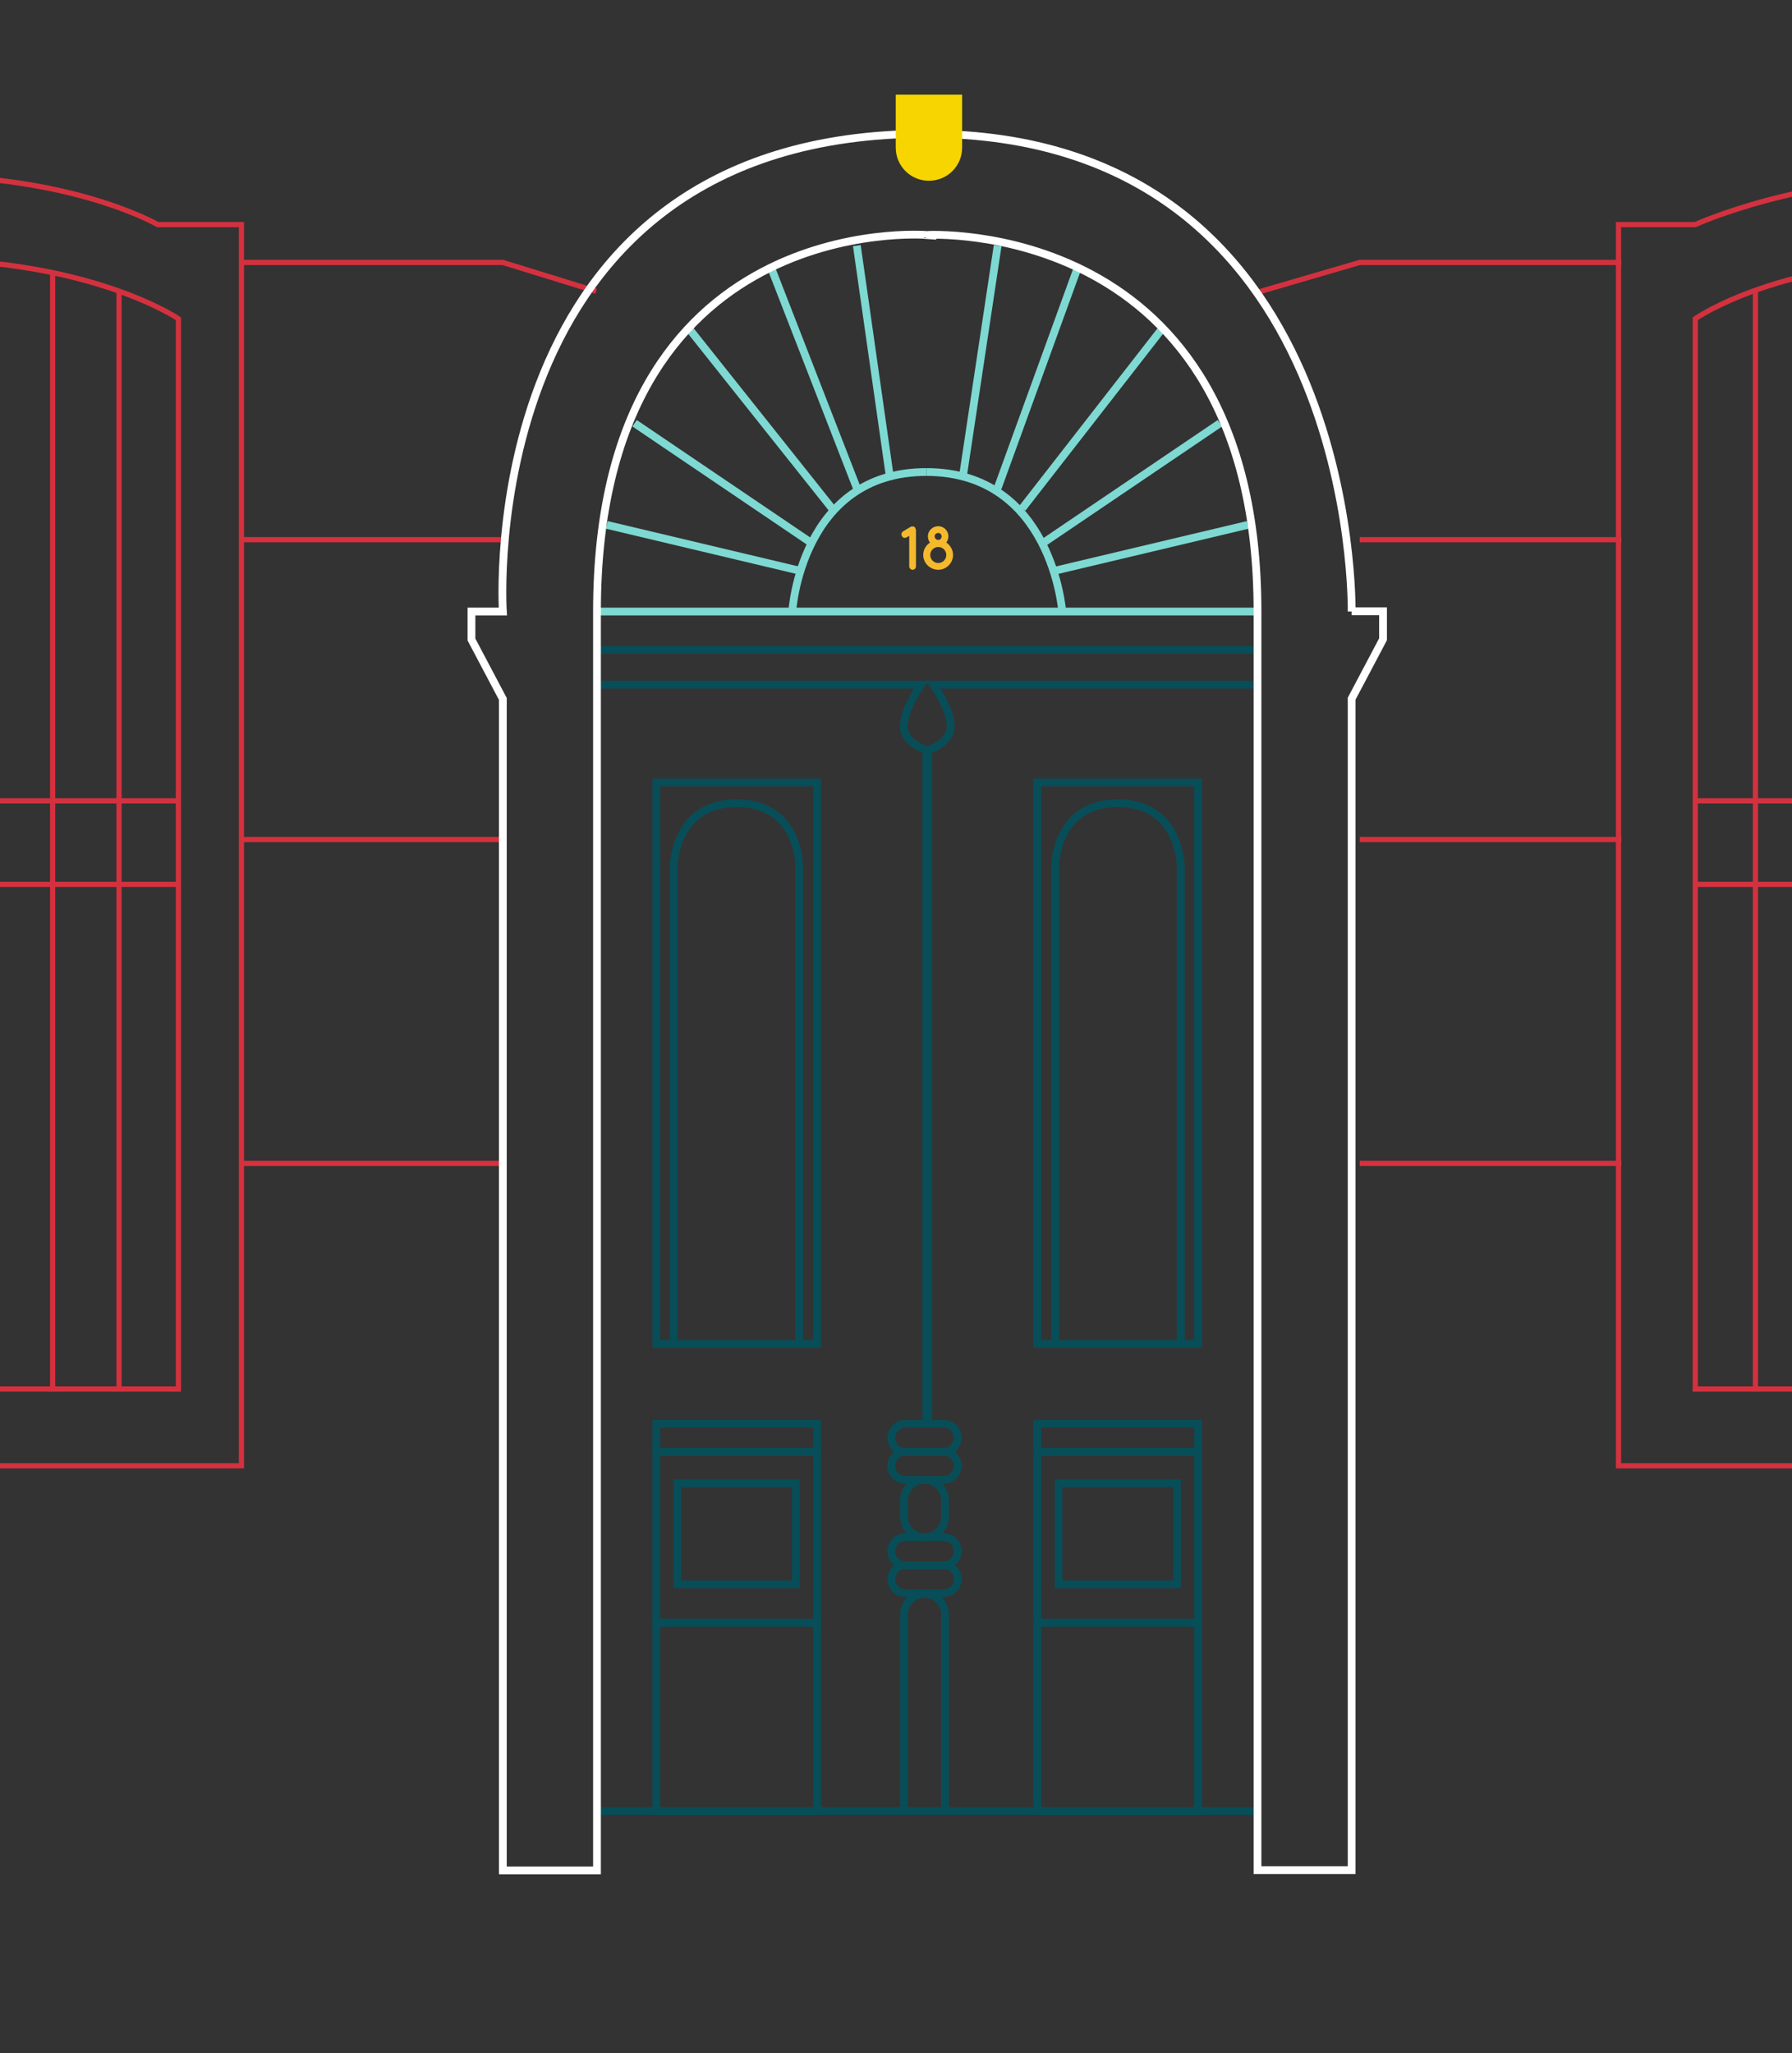 <?xml version="1.0" encoding="utf-8"?>
<!-- Generator: Adobe Illustrator 19.2.0, SVG Export Plug-In . SVG Version: 6.00 Build 0)  -->
<svg version="1.1" xmlns="http://www.w3.org/2000/svg" xmlns:xlink="http://www.w3.org/1999/xlink" x="0px" y="0px"
	 viewBox="0 0 691 791.7" style="enable-background:new 0 0 691 791.7;" xml:space="preserve">
<rect x="0" y="0" width="691" height="791.7" fill="#333333" stroke="none"/>
<style type="text/css">
	.st0{opacity:0.102;}
	.st1{display:none;}
	.st2{display:inline;}
	.st3{fill-rule:evenodd;clip-rule:evenodd;}
	.st4{fill-rule:evenodd;clip-rule:evenodd;fill:#FFFFFF;}
	.st5{fill:#F4B92C;}
	.st6{clip-path:url(#SVGID_2_);}
	.st7{clip-path:url(#SVGID_86_);}
	.st8{clip-path:url(#SVGID_87_);}
	.st9{clip-path:url(#SVGID_88_);}
	.st10{clip-path:url(#SVGID_89_);}
	.st11{clip-path:url(#SVGID_90_);}
	.st12{clip-path:url(#SVGID_91_);}
	.st13{clip-path:url(#SVGID_92_);}
	.st14{clip-path:url(#SVGID_93_);}
	.st15{clip-path:url(#SVGID_94_);}
	.st16{clip-path:url(#SVGID_95_);}
	.st17{clip-path:url(#SVGID_96_);}
	.st18{clip-path:url(#SVGID_97_);}
	.st19{clip-path:url(#SVGID_98_);}
	.st20{clip-path:url(#SVGID_99_);}
	.st21{clip-path:url(#SVGID_100_);}
	.st22{clip-path:url(#SVGID_101_);}
	.st23{clip-path:url(#SVGID_102_);}
	.st24{clip-path:url(#SVGID_103_);}
	.st25{clip-path:url(#SVGID_104_);}
	.st26{clip-path:url(#SVGID_105_);}
	.st27{clip-path:url(#SVGID_106_);}
	.st28{clip-path:url(#SVGID_107_);}
	.st29{clip-path:url(#SVGID_108_);}
	.st30{clip-path:url(#SVGID_109_);}
	.st31{clip-path:url(#SVGID_110_);}
	.st32{clip-path:url(#SVGID_111_);}
	.st33{clip-path:url(#SVGID_112_);}
	.st34{clip-path:url(#SVGID_113_);}
	.st35{clip-path:url(#SVGID_114_);}
	.st36{clip-path:url(#SVGID_115_);}
	.st37{clip-path:url(#SVGID_116_);}
	.st38{clip-path:url(#SVGID_117_);}
	.st39{clip-path:url(#SVGID_118_);}
	.st40{clip-path:url(#SVGID_119_);}
	.st41{clip-path:url(#SVGID_120_);}
	.st42{clip-path:url(#SVGID_121_);}
	.st43{clip-path:url(#SVGID_122_);}
	.st44{clip-path:url(#SVGID_123_);}
	.st45{clip-path:url(#SVGID_124_);}
	.st46{clip-path:url(#SVGID_125_);}
	.st47{clip-path:url(#SVGID_126_);}
	.st48{clip-path:url(#SVGID_127_);}
	.st49{clip-path:url(#SVGID_128_);}
	.st50{clip-path:url(#SVGID_129_);}
	.st51{clip-path:url(#SVGID_130_);}
	.st52{clip-path:url(#SVGID_131_);}
	.st53{clip-path:url(#SVGID_132_);}
	.st54{clip-path:url(#SVGID_133_);}
	.st55{clip-path:url(#SVGID_134_);}
	.st56{clip-path:url(#SVGID_135_);}
	.st57{clip-path:url(#SVGID_136_);}
	.st58{clip-path:url(#SVGID_137_);}
	.st59{clip-path:url(#SVGID_138_);}
	.st60{clip-path:url(#SVGID_139_);}
	.st61{clip-path:url(#SVGID_140_);}
	.st62{clip-path:url(#SVGID_141_);}
	.st63{clip-path:url(#SVGID_142_);}
	.st64{clip-path:url(#SVGID_143_);}
	.st65{clip-path:url(#SVGID_144_);}
	.st66{clip-path:url(#SVGID_145_);}
	.st67{clip-path:url(#SVGID_146_);}
	.st68{clip-path:url(#SVGID_147_);}
	.st69{clip-path:url(#SVGID_148_);}
	.st70{clip-path:url(#SVGID_149_);}
	.st71{clip-path:url(#SVGID_150_);}
	.st72{clip-path:url(#SVGID_151_);}
	.st73{clip-path:url(#SVGID_152_);}
	.st74{clip-path:url(#SVGID_153_);}
	.st75{clip-path:url(#SVGID_154_);}
	.st76{clip-path:url(#SVGID_155_);}
	.st77{clip-path:url(#SVGID_156_);}
	.st78{clip-path:url(#SVGID_157_);}
	.st79{clip-path:url(#SVGID_158_);}
	.st80{clip-path:url(#SVGID_159_);}
	.st81{clip-path:url(#SVGID_160_);}
	.st82{clip-path:url(#SVGID_161_);}
	.st83{clip-path:url(#SVGID_162_);}
	.st84{clip-path:url(#SVGID_163_);}
	.st85{clip-path:url(#SVGID_164_);}
	.st86{clip-path:url(#SVGID_165_);}
	.st87{clip-path:url(#SVGID_166_);}
	.st88{clip-path:url(#SVGID_167_);}
	.st89{fill:#F03545;}
	.st90{fill:none;stroke:#F4B92C;stroke-width:2;stroke-linecap:round;stroke-linejoin:round;stroke-miterlimit:10;}
	.st91{opacity:0.6;fill:url(#SVGID_173_);}
	.st92{fill:#074E58;}
	.st93{fill:#7ED7D0;}
	.st94{fill:#F23545;}
	.st95{fill:#FFFFFF;stroke:#FFFFFF;stroke-width:0.631;stroke-miterlimit:10;}
	.st96{clip-path:url(#SVGID_175_);fill:#D84C4E;}
	.st97{fill:#265495;}
	.st98{fill:none;stroke:#265495;stroke-width:2.216;stroke-miterlimit:10;}
	.st99{fill:#FFFFFF;}
	.st100{fill:none;stroke:#FFFFFF;stroke-width:4;stroke-linecap:round;stroke-linejoin:round;stroke-miterlimit:10;}
	.st101{opacity:0.9;}
	.st102{fill:#7ED9D2;}
	.st103{fill:#8A8A8A;}
	.st104{fill:none;stroke:#074E58;stroke-width:3;stroke-linecap:round;stroke-linejoin:round;stroke-miterlimit:10;}
	.st105{fill:none;stroke:#FFFFFF;stroke-width:3;stroke-linecap:round;stroke-linejoin:round;stroke-miterlimit:10;}
	.st106{fill:#7ED7D0;stroke:#074E58;stroke-width:3;stroke-miterlimit:10;}
	.st107{fill:none;stroke:#F23545;stroke-width:3;stroke-linecap:round;stroke-miterlimit:10;}
	.st108{fill:#1A6368;}
	.st109{fill:#F4D72C;}
	.st110{fill:#D84C4E;}
	.st111{clip-path:url(#SVGID_181_);fill:#DD4C4E;}
	.st112{fill:#26549A;}
	.st113{fill:none;stroke:#26549A;stroke-width:2.216;stroke-miterlimit:10;}
</style>
<g id="vertical_x5F_grid" class="st0">
</g>
<g id="Design">
	<g>
		<defs>
			<rect id="SVGID_1_" width="691" height="791.7"/>
		</defs>
		<clipPath id="SVGID_2_">
			<use xlink:href="#SVGID_1_"  style="overflow:visible;"/>
		</clipPath>
		<g class="st6">
			<defs>
				<path id="SVGID_3_" d="M-131.5,122.9c0,0,32.3-22.9,99.5-22.9s100.8,22.9,100.8,22.9v412.7h-200.3V122.9z"/>
			</defs>
			<defs>
				<line id="SVGID_4_" x1="-108.2" y1="112.3" x2="-108.2" y2="535.6"/>
			</defs>
			<defs>
				<line id="SVGID_5_" x1="-82.5" y1="106.4" x2="-82.5" y2="535.6"/>
			</defs>
			<defs>
				<line id="SVGID_6_" x1="-56.8" y1="101.3" x2="-56.8" y2="535.6"/>
			</defs>
			<defs>
				<line id="SVGID_7_" x1="-31.1" y1="100" x2="-31.1" y2="535.6"/>
			</defs>
			<defs>
				<line id="SVGID_8_" x1="-5.4" y1="101.2" x2="-5.4" y2="535.6"/>
			</defs>
			<defs>
				<line id="SVGID_9_" x1="20.3" y1="105.1" x2="20.3" y2="535.6"/>
			</defs>
			<defs>
				<line id="SVGID_10_" x1="45.9" y1="112.3" x2="45.9" y2="535.6"/>
			</defs>
			<defs>
				<line id="SVGID_11_" x1="68.9" y1="308.8" x2="-131.5" y2="308.8"/>
			</defs>
			<defs>
				<line id="SVGID_12_" x1="68.9" y1="341" x2="-131.5" y2="341"/>
			</defs>
			<defs>
				<path id="SVGID_13_" d="M-161,86.6h29.6c0,0,40.7-18.8,100.3-18.8s91.9,18.8,91.9,18.8h32.3v478.6H-161V86.6z"/>
			</defs>
			<defs>
				<path id="SVGID_14_" d="M653.7,122.9c0,0,32.3-22.9,99.5-22.9S854,122.9,854,122.9v412.7H653.7V122.9z"/>
			</defs>
			<defs>
				<line id="SVGID_15_" x1="676.9" y1="112.3" x2="676.9" y2="535.6"/>
			</defs>
			<defs>
				<line id="SVGID_16_" x1="702.6" y1="106.4" x2="702.6" y2="535.6"/>
			</defs>
			<defs>
				<line id="SVGID_17_" x1="728.3" y1="101.3" x2="728.3" y2="535.6"/>
			</defs>
			<defs>
				<line id="SVGID_18_" x1="754" y1="100" x2="754" y2="535.6"/>
			</defs>
			<defs>
				<line id="SVGID_19_" x1="779.7" y1="101.2" x2="779.7" y2="535.6"/>
			</defs>
			<defs>
				<line id="SVGID_20_" x1="805.4" y1="105.1" x2="805.4" y2="535.6"/>
			</defs>
			<defs>
				<line id="SVGID_21_" x1="831.1" y1="112.3" x2="831.1" y2="535.6"/>
			</defs>
			<defs>
				<line id="SVGID_22_" x1="854" y1="308.8" x2="653.7" y2="308.8"/>
			</defs>
			<defs>
				<line id="SVGID_23_" x1="854" y1="341" x2="653.7" y2="341"/>
			</defs>
			<defs>
				<path id="SVGID_24_" d="M624.1,86.6h29.6c0,0,40.7-18.8,100.3-18.8c59.7,0,91.9,18.8,91.9,18.8h32.3v478.6H624.1V86.6z"/>
			</defs>
			<defs>
				<line id="SVGID_25_" x1="193.9" y1="448.6" x2="93.1" y2="448.6"/>
			</defs>
			<defs>
				<line id="SVGID_26_" x1="625.2" y1="448.6" x2="524.3" y2="448.6"/>
			</defs>
			<defs>
				<line id="SVGID_27_" x1="193.9" y1="323.7" x2="93.1" y2="323.7"/>
			</defs>
			<defs>
				<line id="SVGID_28_" x1="625.2" y1="323.7" x2="524.3" y2="323.7"/>
			</defs>
			<defs>
				<line id="SVGID_29_" x1="193.9" y1="208.1" x2="93.1" y2="208.1"/>
			</defs>
			<defs>
				<line id="SVGID_30_" x1="-161" y1="448.6" x2="-681.6" y2="448.6"/>
			</defs>
			<defs>
				<line id="SVGID_31_" x1="-161" y1="323.7" x2="-261.9" y2="323.7"/>
			</defs>
			<defs>
				<line id="SVGID_32_" x1="-161" y1="208.1" x2="-261.9" y2="208.1"/>
			</defs>
			<defs>
				<line id="SVGID_33_" x1="-161" y1="100.6" x2="-261.9" y2="100.6"/>
			</defs>
			<defs>
				<line id="SVGID_34_" x1="979.1" y1="448.6" x2="878.2" y2="448.6"/>
			</defs>
			<defs>
				<line id="SVGID_35_" x1="979.1" y1="323.7" x2="878.2" y2="323.7"/>
			</defs>
			<defs>
				<line id="SVGID_36_" x1="979.1" y1="208.1" x2="878.2" y2="208.1"/>
			</defs>
			<defs>
				<line id="SVGID_37_" x1="625.2" y1="208.1" x2="524.3" y2="208.1"/>
			</defs>
			<defs>
				<polyline id="SVGID_38_" points="93.1,101.2 193.9,101.2 229.9,112.3 				"/>
			</defs>
			<defs>
				<polyline id="SVGID_39_" points="625.2,101.2 524.3,101.2 484.9,112.7 				"/>
			</defs>
			<defs>
				<line id="SVGID_40_" x1="230.2" y1="235.8" x2="484.9" y2="235.8"/>
			</defs>
			<defs>
				<line id="SVGID_41_" x1="230.2" y1="250.6" x2="484.9" y2="250.6"/>
			</defs>
			<defs>
				<path id="SVGID_42_" d="M305.5,235.8c0,0,3.3-53.8,51.7-53.8"/>
			</defs>
			<defs>
				<line id="SVGID_43_" x1="330.4" y1="94.7" x2="343.1" y2="183.7"/>
			</defs>
			<defs>
				<line id="SVGID_44_" x1="297.3" y1="103.1" x2="330.4" y2="188.2"/>
			</defs>
			<defs>
				<line id="SVGID_45_" x1="265.5" y1="126.5" x2="320.8" y2="196"/>
			</defs>
			<defs>
				<line id="SVGID_46_" x1="244.7" y1="163.2" x2="312.2" y2="208.9"/>
			</defs>
			<defs>
				<line id="SVGID_47_" x1="234" y1="202.4" x2="308.1" y2="220"/>
			</defs>
			<defs>
				<path id="SVGID_48_" d="M230.2,264h125c0,0-6.7,9.4-6.7,16.1c0,6.7,9.4,9.4,9.4,9.4V549"/>
			</defs>
			<defs>
				<rect id="SVGID_49_" x="253.1" y="301.7" width="62" height="216.5"/>
			</defs>
			<defs>
				<path id="SVGID_50_" d="M259.8,518.1V333.9c0,0,0.2-24.2,24.3-24.2s24.1,24.2,24.1,24.2v184.2"/>
			</defs>
			<defs>
				<rect id="SVGID_51_" x="253.1" y="549" width="62" height="10.8"/>
			</defs>
			<defs>
				<rect id="SVGID_52_" x="253.1" y="559.8" width="62" height="65.9"/>
			</defs>
			<defs>
				<rect id="SVGID_53_" x="253.1" y="625.7" width="62" height="72.6"/>
			</defs>
			<defs>
				<rect id="SVGID_54_" x="261.2" y="571.9" width="45.7" height="39"/>
			</defs>
			<defs>
				<path id="SVGID_55_" d="M409.6,235.8c0,0-4-53.8-52.4-53.8"/>
			</defs>
			<defs>
				<line id="SVGID_56_" x1="384.7" y1="94.7" x2="371.3" y2="183.7"/>
			</defs>
			<defs>
				<line id="SVGID_57_" x1="415.6" y1="103.1" x2="384.7" y2="188.2"/>
			</defs>
			<defs>
				<line id="SVGID_58_" x1="448.3" y1="126.5" x2="394.2" y2="196"/>
			</defs>
			<defs>
				<line id="SVGID_59_" x1="470.4" y1="163.2" x2="402.9" y2="208.9"/>
			</defs>
			<defs>
				<line id="SVGID_60_" x1="481.1" y1="202.4" x2="407" y2="220"/>
			</defs>
			<defs>
				<path id="SVGID_61_" d="M484.9,264h-125c0,0,6.7,9.4,6.7,16.1c0,6.7-9.4,9.4-9.4,9.4V549"/>
			</defs>
			<defs>
				<rect id="SVGID_62_" x="400" y="301.7" width="62" height="216.5"/>
			</defs>
			<defs>
				<path id="SVGID_63_" d="M455.3,518.1V333.9c0,0-0.2-24.2-24.3-24.2c-24.1,0-24.1,24.2-24.1,24.2v184.2"/>
			</defs>
			<defs>
				<rect id="SVGID_64_" x="400" y="549" width="62" height="10.8"/>
			</defs>
			<defs>
				<rect id="SVGID_65_" x="400" y="559.8" width="62" height="65.9"/>
			</defs>
			<defs>
				<rect id="SVGID_66_" x="400" y="625.7" width="62" height="72.6"/>
			</defs>
			<defs>
				<rect id="SVGID_67_" x="408.2" y="571.9" width="45.7" height="39"/>
			</defs>
			<defs>
				<path id="SVGID_68_" d="M343.7,554.4c0,3,2.4,5.4,5.4,5.4h14.8c3,0,5.4-2.4,5.4-5.4l0,0c0-3-2.4-5.4-5.4-5.4h-14.8
					C346.1,549,343.7,551.5,343.7,554.4L343.7,554.4z"/>
			</defs>
			<defs>
				<path id="SVGID_69_" d="M343.7,565.2c0,3,2.4,5.4,5.4,5.4h14.8c3,0,5.4-2.4,5.4-5.4l0,0c0-3-2.4-5.4-5.4-5.4h-14.8
					C346.1,559.8,343.7,562.2,343.7,565.2L343.7,565.2z"/>
			</defs>
			<defs>
				<path id="SVGID_70_" d="M343.7,598.1c0,3,2.4,5.4,5.4,5.4h14.8c3,0,5.4-2.4,5.4-5.4l0,0c0-3-2.4-5.4-5.4-5.4h-14.8
					C346.1,592.7,343.7,595.1,343.7,598.1L343.7,598.1z"/>
			</defs>
			<defs>
				<path id="SVGID_71_" d="M343.7,608.9c0,3,2.4,5.4,5.4,5.4h14.8c3,0,5.4-2.4,5.4-5.4l0,0c0-3-2.4-5.4-5.4-5.4h-14.8
					C346.1,603.5,343.7,605.9,343.7,608.9L343.7,608.9z"/>
			</defs>
			<defs>
				<path id="SVGID_72_" d="M348.6,584.9c0,4.3,3.5,7.9,7.9,7.9l0,0c4.3,0,7.9-3.5,7.9-7.9v-6.4c0-4.3-3.5-7.9-7.9-7.9l0,0
					c-4.3,0-7.9,3.5-7.9,7.9V584.9z"/>
			</defs>
			<defs>
				<path id="SVGID_73_" d="M364.4,697.3v-74.8c0-4.3-3.5-7.9-7.9-7.9l0,0c-4.3,0-7.9,3.5-7.9,7.9v74.8"/>
			</defs>
			<defs>
				<line id="SVGID_74_" x1="484.9" y1="698.3" x2="230.5" y2="698.3"/>
			</defs>
			<defs>
				<path id="SVGID_75_" d="M521.2,235.8c0,0,3.1-184.2-164-184.2c-175.4,0-163.3,184.2-163.3,184.2h-12.1v10.8l12.1,22.9v451.7
					h36.3V235.8c0-155.3,127-145.2,127-145.2S484.9,83,484.9,235.8v485.3h36.3V269.4l12.1-22.9v-10.8H521.2z"/>
			</defs>
			<defs>
				<line id="SVGID_76_" x1="-629.1" y1="220.6" x2="-577.9" y2="220.6"/>
			</defs>
			<defs>
				<line id="SVGID_77_" x1="-558.7" y1="220.6" x2="-384.7" y2="220.6"/>
			</defs>
			<defs>
				<line id="SVGID_78_" x1="-365.5" y1="220.6" x2="-314.3" y2="220.6"/>
			</defs>
			<defs>
				<path id="SVGID_79_" d="M-471.7,94.7c-118.4,0-168.9,31.8-168.9,31.8v238.1h337.8V126.5C-302.8,126.5-353.4,94.7-471.7,94.7"/>
			</defs>
			<defs>
				<path id="SVGID_80_" d="M-629.1,139.4v211.1h51.2V125.3C-577.9,125.3-603.5,129.1-629.1,139.4z"/>
			</defs>
			<defs>
				<path id="SVGID_81_" d="M-558.7,118.9v231.6h87V112.3C-471.7,112.3-517.8,106.1-558.7,118.9z"/>
			</defs>
			<defs>
				<path id="SVGID_82_" d="M-471.7,397.8h-209.8V80.5h40.9c0,0,69.1-37.1,168.9-37.1"/>
			</defs>
			<defs>
				<path id="SVGID_83_" d="M-314.3,139.4v211.1h-51.2V125.3C-365.5,125.3-339.9,129.1-314.3,139.4z"/>
			</defs>
			<defs>
				<path id="SVGID_84_" d="M-384.7,118.9v231.6h-87V112.3C-471.7,112.3-425.6,106.1-384.7,118.9z"/>
			</defs>
			<defs>
				<path id="SVGID_85_" d="M-471.7,397.8h209.8V80.5h-40.9c0,0-69.1-37.1-168.9-37.1"/>
			</defs>
			<clipPath id="SVGID_86_">
				<use xlink:href="#SVGID_3_"  style="overflow:visible;"/>
			</clipPath>
			<clipPath id="SVGID_87_" class="st7">
				<use xlink:href="#SVGID_4_"  style="overflow:visible;"/>
			</clipPath>
			<clipPath id="SVGID_88_" class="st8">
				<use xlink:href="#SVGID_5_"  style="overflow:visible;"/>
			</clipPath>
			<clipPath id="SVGID_89_" class="st9">
				<use xlink:href="#SVGID_6_"  style="overflow:visible;"/>
			</clipPath>
			<clipPath id="SVGID_90_" class="st10">
				<use xlink:href="#SVGID_7_"  style="overflow:visible;"/>
			</clipPath>
			<clipPath id="SVGID_91_" class="st11">
				<use xlink:href="#SVGID_8_"  style="overflow:visible;"/>
			</clipPath>
			<clipPath id="SVGID_92_" class="st12">
				<use xlink:href="#SVGID_9_"  style="overflow:visible;"/>
			</clipPath>
			<clipPath id="SVGID_93_" class="st13">
				<use xlink:href="#SVGID_10_"  style="overflow:visible;"/>
			</clipPath>
			<clipPath id="SVGID_94_" class="st14">
				<use xlink:href="#SVGID_11_"  style="overflow:visible;"/>
			</clipPath>
			<clipPath id="SVGID_95_" class="st15">
				<use xlink:href="#SVGID_12_"  style="overflow:visible;"/>
			</clipPath>
			<clipPath id="SVGID_96_" class="st16">
				<use xlink:href="#SVGID_13_"  style="overflow:visible;"/>
			</clipPath>
			<clipPath id="SVGID_97_" class="st17">
				<use xlink:href="#SVGID_14_"  style="overflow:visible;"/>
			</clipPath>
			<clipPath id="SVGID_98_" class="st18">
				<use xlink:href="#SVGID_15_"  style="overflow:visible;"/>
			</clipPath>
			<clipPath id="SVGID_99_" class="st19">
				<use xlink:href="#SVGID_16_"  style="overflow:visible;"/>
			</clipPath>
			<clipPath id="SVGID_100_" class="st20">
				<use xlink:href="#SVGID_17_"  style="overflow:visible;"/>
			</clipPath>
			<clipPath id="SVGID_101_" class="st21">
				<use xlink:href="#SVGID_18_"  style="overflow:visible;"/>
			</clipPath>
			<clipPath id="SVGID_102_" class="st22">
				<use xlink:href="#SVGID_19_"  style="overflow:visible;"/>
			</clipPath>
			<clipPath id="SVGID_103_" class="st23">
				<use xlink:href="#SVGID_20_"  style="overflow:visible;"/>
			</clipPath>
			<clipPath id="SVGID_104_" class="st24">
				<use xlink:href="#SVGID_21_"  style="overflow:visible;"/>
			</clipPath>
			<clipPath id="SVGID_105_" class="st25">
				<use xlink:href="#SVGID_22_"  style="overflow:visible;"/>
			</clipPath>
			<clipPath id="SVGID_106_" class="st26">
				<use xlink:href="#SVGID_23_"  style="overflow:visible;"/>
			</clipPath>
			<clipPath id="SVGID_107_" class="st27">
				<use xlink:href="#SVGID_24_"  style="overflow:visible;"/>
			</clipPath>
			<clipPath id="SVGID_108_" class="st28">
				<use xlink:href="#SVGID_25_"  style="overflow:visible;"/>
			</clipPath>
			<clipPath id="SVGID_109_" class="st29">
				<use xlink:href="#SVGID_26_"  style="overflow:visible;"/>
			</clipPath>
			<clipPath id="SVGID_110_" class="st30">
				<use xlink:href="#SVGID_27_"  style="overflow:visible;"/>
			</clipPath>
			<clipPath id="SVGID_111_" class="st31">
				<use xlink:href="#SVGID_28_"  style="overflow:visible;"/>
			</clipPath>
			<clipPath id="SVGID_112_" class="st32">
				<use xlink:href="#SVGID_29_"  style="overflow:visible;"/>
			</clipPath>
			<clipPath id="SVGID_113_" class="st33">
				<use xlink:href="#SVGID_30_"  style="overflow:visible;"/>
			</clipPath>
			<clipPath id="SVGID_114_" class="st34">
				<use xlink:href="#SVGID_31_"  style="overflow:visible;"/>
			</clipPath>
			<clipPath id="SVGID_115_" class="st35">
				<use xlink:href="#SVGID_32_"  style="overflow:visible;"/>
			</clipPath>
			<clipPath id="SVGID_116_" class="st36">
				<use xlink:href="#SVGID_33_"  style="overflow:visible;"/>
			</clipPath>
			<clipPath id="SVGID_117_" class="st37">
				<use xlink:href="#SVGID_34_"  style="overflow:visible;"/>
			</clipPath>
			<clipPath id="SVGID_118_" class="st38">
				<use xlink:href="#SVGID_35_"  style="overflow:visible;"/>
			</clipPath>
			<clipPath id="SVGID_119_" class="st39">
				<use xlink:href="#SVGID_36_"  style="overflow:visible;"/>
			</clipPath>
			<clipPath id="SVGID_120_" class="st40">
				<use xlink:href="#SVGID_37_"  style="overflow:visible;"/>
			</clipPath>
			<clipPath id="SVGID_121_" class="st41">
				<use xlink:href="#SVGID_38_"  style="overflow:visible;"/>
			</clipPath>
			<clipPath id="SVGID_122_" class="st42">
				<use xlink:href="#SVGID_39_"  style="overflow:visible;"/>
			</clipPath>
			<clipPath id="SVGID_123_" class="st43">
				<use xlink:href="#SVGID_40_"  style="overflow:visible;"/>
			</clipPath>
			<clipPath id="SVGID_124_" class="st44">
				<use xlink:href="#SVGID_41_"  style="overflow:visible;"/>
			</clipPath>
			<clipPath id="SVGID_125_" class="st45">
				<use xlink:href="#SVGID_42_"  style="overflow:visible;"/>
			</clipPath>
			<clipPath id="SVGID_126_" class="st46">
				<use xlink:href="#SVGID_43_"  style="overflow:visible;"/>
			</clipPath>
			<clipPath id="SVGID_127_" class="st47">
				<use xlink:href="#SVGID_44_"  style="overflow:visible;"/>
			</clipPath>
			<clipPath id="SVGID_128_" class="st48">
				<use xlink:href="#SVGID_45_"  style="overflow:visible;"/>
			</clipPath>
			<clipPath id="SVGID_129_" class="st49">
				<use xlink:href="#SVGID_46_"  style="overflow:visible;"/>
			</clipPath>
			<clipPath id="SVGID_130_" class="st50">
				<use xlink:href="#SVGID_47_"  style="overflow:visible;"/>
			</clipPath>
			<clipPath id="SVGID_131_" class="st51">
				<use xlink:href="#SVGID_48_"  style="overflow:visible;"/>
			</clipPath>
			<clipPath id="SVGID_132_" class="st52">
				<use xlink:href="#SVGID_49_"  style="overflow:visible;"/>
			</clipPath>
			<clipPath id="SVGID_133_" class="st53">
				<use xlink:href="#SVGID_50_"  style="overflow:visible;"/>
			</clipPath>
			<clipPath id="SVGID_134_" class="st54">
				<use xlink:href="#SVGID_51_"  style="overflow:visible;"/>
			</clipPath>
			<clipPath id="SVGID_135_" class="st55">
				<use xlink:href="#SVGID_52_"  style="overflow:visible;"/>
			</clipPath>
			<clipPath id="SVGID_136_" class="st56">
				<use xlink:href="#SVGID_53_"  style="overflow:visible;"/>
			</clipPath>
			<clipPath id="SVGID_137_" class="st57">
				<use xlink:href="#SVGID_54_"  style="overflow:visible;"/>
			</clipPath>
			<clipPath id="SVGID_138_" class="st58">
				<use xlink:href="#SVGID_55_"  style="overflow:visible;"/>
			</clipPath>
			<clipPath id="SVGID_139_" class="st59">
				<use xlink:href="#SVGID_56_"  style="overflow:visible;"/>
			</clipPath>
			<clipPath id="SVGID_140_" class="st60">
				<use xlink:href="#SVGID_57_"  style="overflow:visible;"/>
			</clipPath>
			<clipPath id="SVGID_141_" class="st61">
				<use xlink:href="#SVGID_58_"  style="overflow:visible;"/>
			</clipPath>
			<clipPath id="SVGID_142_" class="st62">
				<use xlink:href="#SVGID_59_"  style="overflow:visible;"/>
			</clipPath>
			<clipPath id="SVGID_143_" class="st63">
				<use xlink:href="#SVGID_60_"  style="overflow:visible;"/>
			</clipPath>
			<clipPath id="SVGID_144_" class="st64">
				<use xlink:href="#SVGID_61_"  style="overflow:visible;"/>
			</clipPath>
			<clipPath id="SVGID_145_" class="st65">
				<use xlink:href="#SVGID_62_"  style="overflow:visible;"/>
			</clipPath>
			<clipPath id="SVGID_146_" class="st66">
				<use xlink:href="#SVGID_63_"  style="overflow:visible;"/>
			</clipPath>
			<clipPath id="SVGID_147_" class="st67">
				<use xlink:href="#SVGID_64_"  style="overflow:visible;"/>
			</clipPath>
			<clipPath id="SVGID_148_" class="st68">
				<use xlink:href="#SVGID_65_"  style="overflow:visible;"/>
			</clipPath>
			<clipPath id="SVGID_149_" class="st69">
				<use xlink:href="#SVGID_66_"  style="overflow:visible;"/>
			</clipPath>
			<clipPath id="SVGID_150_" class="st70">
				<use xlink:href="#SVGID_67_"  style="overflow:visible;"/>
			</clipPath>
			<clipPath id="SVGID_151_" class="st71">
				<use xlink:href="#SVGID_68_"  style="overflow:visible;"/>
			</clipPath>
			<clipPath id="SVGID_152_" class="st72">
				<use xlink:href="#SVGID_69_"  style="overflow:visible;"/>
			</clipPath>
			<clipPath id="SVGID_153_" class="st73">
				<use xlink:href="#SVGID_70_"  style="overflow:visible;"/>
			</clipPath>
			<clipPath id="SVGID_154_" class="st74">
				<use xlink:href="#SVGID_71_"  style="overflow:visible;"/>
			</clipPath>
			<clipPath id="SVGID_155_" class="st75">
				<use xlink:href="#SVGID_72_"  style="overflow:visible;"/>
			</clipPath>
			<clipPath id="SVGID_156_" class="st76">
				<use xlink:href="#SVGID_73_"  style="overflow:visible;"/>
			</clipPath>
			<clipPath id="SVGID_157_" class="st77">
				<use xlink:href="#SVGID_74_"  style="overflow:visible;"/>
			</clipPath>
			<clipPath id="SVGID_158_" class="st78">
				<use xlink:href="#SVGID_75_"  style="overflow:visible;"/>
			</clipPath>
			<clipPath id="SVGID_159_" class="st79">
				<use xlink:href="#SVGID_76_"  style="overflow:visible;"/>
			</clipPath>
			<clipPath id="SVGID_160_" class="st80">
				<use xlink:href="#SVGID_77_"  style="overflow:visible;"/>
			</clipPath>
			<clipPath id="SVGID_161_" class="st81">
				<use xlink:href="#SVGID_78_"  style="overflow:visible;"/>
			</clipPath>
			<clipPath id="SVGID_162_" class="st82">
				<use xlink:href="#SVGID_79_"  style="overflow:visible;"/>
			</clipPath>
			<clipPath id="SVGID_163_" class="st83">
				<use xlink:href="#SVGID_80_"  style="overflow:visible;"/>
			</clipPath>
			<clipPath id="SVGID_164_" class="st84">
				<use xlink:href="#SVGID_81_"  style="overflow:visible;"/>
			</clipPath>
			<clipPath id="SVGID_165_" class="st85">
				<use xlink:href="#SVGID_82_"  style="overflow:visible;"/>
			</clipPath>
			<clipPath id="SVGID_166_" class="st86">
				<use xlink:href="#SVGID_83_"  style="overflow:visible;"/>
			</clipPath>
			<clipPath id="SVGID_167_" class="st87">
				<use xlink:href="#SVGID_84_"  style="overflow:visible;"/>
			</clipPath>
			<clipPath id="SVGID_168_" class="st88">
				<use xlink:href="#SVGID_85_"  style="overflow:visible;"/>
			</clipPath>
			<use xlink:href="#SVGID_3_"  style="overflow:visible;fill:none;stroke:#D4313F;stroke-width:2;stroke-miterlimit:10;"/>
			<use xlink:href="#SVGID_4_"  style="overflow:visible;fill:none;stroke:#D4313F;stroke-width:2;stroke-miterlimit:10;"/>
			<use xlink:href="#SVGID_5_"  style="overflow:visible;fill:none;stroke:#D4313F;stroke-width:2;stroke-miterlimit:10;"/>
			<use xlink:href="#SVGID_6_"  style="overflow:visible;fill:none;stroke:#D4313F;stroke-width:2;stroke-miterlimit:10;"/>
			<use xlink:href="#SVGID_7_"  style="overflow:visible;fill:none;stroke:#D4313F;stroke-width:2;stroke-miterlimit:10;"/>
			<use xlink:href="#SVGID_8_"  style="overflow:visible;fill:none;stroke:#D4313F;stroke-width:2;stroke-miterlimit:10;"/>
			<use xlink:href="#SVGID_9_"  style="overflow:visible;fill:none;stroke:#D4313F;stroke-width:2;stroke-miterlimit:10;"/>
			<use xlink:href="#SVGID_10_"  style="overflow:visible;fill:none;stroke:#D4313F;stroke-width:2;stroke-miterlimit:10;"/>
			<use xlink:href="#SVGID_11_"  style="overflow:visible;fill:none;stroke:#D4313F;stroke-width:2;stroke-miterlimit:10;"/>
			<use xlink:href="#SVGID_12_"  style="overflow:visible;fill:none;stroke:#D4313F;stroke-width:2;stroke-miterlimit:10;"/>
			<use xlink:href="#SVGID_13_"  style="overflow:visible;fill:none;stroke:#D4313F;stroke-width:2;stroke-miterlimit:10;"/>
			<use xlink:href="#SVGID_14_"  style="overflow:visible;fill:none;stroke:#D4313F;stroke-width:2;stroke-miterlimit:10;"/>
			<use xlink:href="#SVGID_15_"  style="overflow:visible;fill:none;stroke:#D4313F;stroke-width:2;stroke-miterlimit:10;"/>
			<use xlink:href="#SVGID_16_"  style="overflow:visible;fill:none;stroke:#D4313F;stroke-width:2;stroke-miterlimit:10;"/>
			<use xlink:href="#SVGID_17_"  style="overflow:visible;fill:none;stroke:#D4313F;stroke-width:2;stroke-miterlimit:10;"/>
			<use xlink:href="#SVGID_18_"  style="overflow:visible;fill:none;stroke:#D4313F;stroke-width:2;stroke-miterlimit:10;"/>
			<use xlink:href="#SVGID_19_"  style="overflow:visible;fill:none;stroke:#D4313F;stroke-width:2;stroke-miterlimit:10;"/>
			<use xlink:href="#SVGID_20_"  style="overflow:visible;fill:none;stroke:#D4313F;stroke-width:2;stroke-miterlimit:10;"/>
			<use xlink:href="#SVGID_21_"  style="overflow:visible;fill:none;stroke:#D4313F;stroke-width:2;stroke-miterlimit:10;"/>
			<use xlink:href="#SVGID_22_"  style="overflow:visible;fill:none;stroke:#D4313F;stroke-width:2;stroke-miterlimit:10;"/>
			<use xlink:href="#SVGID_23_"  style="overflow:visible;fill:none;stroke:#D4313F;stroke-width:2;stroke-miterlimit:10;"/>
			<use xlink:href="#SVGID_24_"  style="overflow:visible;fill:none;stroke:#D4313F;stroke-width:2;stroke-miterlimit:10;"/>
			<use xlink:href="#SVGID_25_"  style="overflow:visible;fill:none;stroke:#D4313F;stroke-width:2;stroke-miterlimit:10;"/>
			<use xlink:href="#SVGID_26_"  style="overflow:visible;fill:none;stroke:#D4313F;stroke-width:2;stroke-miterlimit:10;"/>
			<use xlink:href="#SVGID_27_"  style="overflow:visible;fill:none;stroke:#D4313F;stroke-width:2;stroke-miterlimit:10;"/>
			<use xlink:href="#SVGID_28_"  style="overflow:visible;fill:none;stroke:#D4313F;stroke-width:2;stroke-miterlimit:10;"/>
			<use xlink:href="#SVGID_29_"  style="overflow:visible;fill:none;stroke:#D4313F;stroke-width:2;stroke-miterlimit:10;"/>
			<use xlink:href="#SVGID_30_"  style="overflow:visible;fill:none;stroke:#D4313F;stroke-width:2;stroke-miterlimit:10;"/>
			<use xlink:href="#SVGID_31_"  style="overflow:visible;fill:none;stroke:#D4313F;stroke-width:2;stroke-miterlimit:10;"/>
			<use xlink:href="#SVGID_32_"  style="overflow:visible;fill:none;stroke:#D4313F;stroke-width:2;stroke-miterlimit:10;"/>
			<use xlink:href="#SVGID_33_"  style="overflow:visible;fill:none;stroke:#D4313F;stroke-width:2;stroke-miterlimit:10;"/>
			<use xlink:href="#SVGID_34_"  style="overflow:visible;fill:none;stroke:#D4313F;stroke-width:2;stroke-miterlimit:10;"/>
			<use xlink:href="#SVGID_35_"  style="overflow:visible;fill:none;stroke:#D4313F;stroke-width:2;stroke-miterlimit:10;"/>
			<use xlink:href="#SVGID_36_"  style="overflow:visible;fill:none;stroke:#D4313F;stroke-width:2;stroke-miterlimit:10;"/>
			<use xlink:href="#SVGID_37_"  style="overflow:visible;fill:none;stroke:#D4313F;stroke-width:2;stroke-miterlimit:10;"/>
			<use xlink:href="#SVGID_38_"  style="overflow:visible;fill:none;stroke:#D4313F;stroke-width:2;stroke-miterlimit:10;"/>
			<use xlink:href="#SVGID_39_"  style="overflow:visible;fill:none;stroke:#D4313F;stroke-width:2;stroke-miterlimit:10;"/>
			<use xlink:href="#SVGID_40_"  style="overflow:visible;fill:none;stroke:#7ED9D2;stroke-width:3;stroke-miterlimit:10;"/>
			<use xlink:href="#SVGID_41_"  style="overflow:visible;fill:none;stroke:#074E58;stroke-width:3;stroke-miterlimit:10;"/>
			<use xlink:href="#SVGID_42_"  style="overflow:visible;fill:none;stroke:#7ED9D2;stroke-width:3;stroke-miterlimit:10;"/>
			<use xlink:href="#SVGID_43_"  style="overflow:visible;fill:none;stroke:#7ED9D2;stroke-width:3;stroke-miterlimit:10;"/>
			<use xlink:href="#SVGID_44_"  style="overflow:visible;fill:none;stroke:#7ED9D2;stroke-width:3;stroke-miterlimit:10;"/>
			<use xlink:href="#SVGID_45_"  style="overflow:visible;fill:none;stroke:#7ED9D2;stroke-width:3;stroke-miterlimit:10;"/>
			<use xlink:href="#SVGID_46_"  style="overflow:visible;fill:none;stroke:#7ED9D2;stroke-width:3;stroke-miterlimit:10;"/>
			<use xlink:href="#SVGID_47_"  style="overflow:visible;fill:none;stroke:#7ED9D2;stroke-width:3;stroke-miterlimit:10;"/>
			<use xlink:href="#SVGID_48_"  style="overflow:visible;fill:none;stroke:#074E58;stroke-width:3;stroke-miterlimit:10;"/>
			<use xlink:href="#SVGID_49_"  style="overflow:visible;fill:none;stroke:#074E58;stroke-width:3;stroke-miterlimit:10;"/>
			<use xlink:href="#SVGID_50_"  style="overflow:visible;fill:none;stroke:#074E58;stroke-width:3;stroke-miterlimit:10;"/>
			<use xlink:href="#SVGID_51_"  style="overflow:visible;fill:none;stroke:#074E58;stroke-width:3;stroke-miterlimit:10;"/>
			<use xlink:href="#SVGID_52_"  style="overflow:visible;fill:none;stroke:#074E58;stroke-width:3;stroke-miterlimit:10;"/>
			<use xlink:href="#SVGID_53_"  style="overflow:visible;fill:none;stroke:#074E58;stroke-width:3;stroke-miterlimit:10;"/>
			<use xlink:href="#SVGID_54_"  style="overflow:visible;fill:none;stroke:#074E58;stroke-width:3;stroke-miterlimit:10;"/>
			<use xlink:href="#SVGID_55_"  style="overflow:visible;fill:none;stroke:#7ED9D2;stroke-width:3;stroke-miterlimit:10;"/>
			<use xlink:href="#SVGID_56_"  style="overflow:visible;fill:none;stroke:#7ED9D2;stroke-width:3;stroke-miterlimit:10;"/>
			<use xlink:href="#SVGID_57_"  style="overflow:visible;fill:none;stroke:#7ED9D2;stroke-width:3;stroke-miterlimit:10;"/>
			<use xlink:href="#SVGID_58_"  style="overflow:visible;fill:none;stroke:#7ED9D2;stroke-width:3;stroke-miterlimit:10;"/>
			<use xlink:href="#SVGID_59_"  style="overflow:visible;fill:none;stroke:#7ED9D2;stroke-width:3;stroke-miterlimit:10;"/>
			<use xlink:href="#SVGID_60_"  style="overflow:visible;fill:none;stroke:#7ED9D2;stroke-width:3;stroke-miterlimit:10;"/>
			<use xlink:href="#SVGID_61_"  style="overflow:visible;fill:none;stroke:#074E58;stroke-width:3;stroke-miterlimit:10;"/>
			<use xlink:href="#SVGID_62_"  style="overflow:visible;fill:none;stroke:#074E58;stroke-width:3;stroke-miterlimit:10;"/>
			<use xlink:href="#SVGID_63_"  style="overflow:visible;fill:none;stroke:#074E58;stroke-width:3;stroke-miterlimit:10;"/>
			<use xlink:href="#SVGID_64_"  style="overflow:visible;fill:none;stroke:#074E58;stroke-width:3;stroke-miterlimit:10;"/>
			<use xlink:href="#SVGID_65_"  style="overflow:visible;fill:none;stroke:#074E58;stroke-width:3;stroke-miterlimit:10;"/>
			<use xlink:href="#SVGID_66_"  style="overflow:visible;fill:none;stroke:#074E58;stroke-width:3;stroke-miterlimit:10;"/>
			<use xlink:href="#SVGID_67_"  style="overflow:visible;fill:none;stroke:#074E58;stroke-width:3;stroke-miterlimit:10;"/>
			<use xlink:href="#SVGID_68_"  style="overflow:visible;fill:none;stroke:#074E58;stroke-width:3;stroke-miterlimit:10;"/>
			<use xlink:href="#SVGID_69_"  style="overflow:visible;fill:none;stroke:#074E58;stroke-width:3;stroke-miterlimit:10;"/>
			<use xlink:href="#SVGID_70_"  style="overflow:visible;fill:none;stroke:#074E58;stroke-width:3;stroke-miterlimit:10;"/>
			<use xlink:href="#SVGID_71_"  style="overflow:visible;fill:none;stroke:#074E58;stroke-width:3;stroke-miterlimit:10;"/>
			<use xlink:href="#SVGID_72_"  style="overflow:visible;fill:none;stroke:#074E58;stroke-width:3;stroke-miterlimit:10;"/>
			<use xlink:href="#SVGID_73_"  style="overflow:visible;fill:none;stroke:#074E58;stroke-width:3;stroke-miterlimit:10;"/>
			<use xlink:href="#SVGID_74_"  style="overflow:visible;fill:none;stroke:#074E58;stroke-width:3;stroke-miterlimit:10;"/>
			<use xlink:href="#SVGID_75_"  style="overflow:visible;fill:none;stroke:#FFFFFF;stroke-width:3;stroke-miterlimit:10;"/>
			<use xlink:href="#SVGID_76_"  style="overflow:visible;fill:none;stroke:#FFFFFF;stroke-width:2;stroke-miterlimit:10;"/>
			<use xlink:href="#SVGID_77_"  style="overflow:visible;fill:none;stroke:#FFFFFF;stroke-width:2;stroke-miterlimit:10;"/>
			<use xlink:href="#SVGID_78_"  style="overflow:visible;fill:none;stroke:#D4313F;stroke-width:2;stroke-miterlimit:10;"/>
			<use xlink:href="#SVGID_79_"  style="overflow:visible;fill:none;stroke:#FFFFFF;stroke-width:2;stroke-miterlimit:10;"/>
			<use xlink:href="#SVGID_80_"  style="overflow:visible;fill:none;stroke:#FFFFFF;stroke-width:2;stroke-miterlimit:10;"/>
			<use xlink:href="#SVGID_81_"  style="overflow:visible;fill:none;stroke:#FFFFFF;stroke-width:2;stroke-miterlimit:10;"/>
			<use xlink:href="#SVGID_82_"  style="overflow:visible;fill:none;stroke:#FFFFFF;stroke-width:2;stroke-miterlimit:10;"/>
			<use xlink:href="#SVGID_83_"  style="overflow:visible;fill:none;stroke:#FFFFFF;stroke-width:2;stroke-miterlimit:10;"/>
			<use xlink:href="#SVGID_84_"  style="overflow:visible;fill:none;stroke:#FFFFFF;stroke-width:2;stroke-miterlimit:10;"/>
			<use xlink:href="#SVGID_85_"  style="overflow:visible;fill:none;stroke:#FFFFFF;stroke-width:2;stroke-miterlimit:10;"/>
		</g>
	</g>
	<g>
		<path class="st5" d="M353.2,204.2v14.2c0,0.7-0.6,1.3-1.3,1.3c-0.7,0-1.3-0.6-1.3-1.3v-11.8l-1,0.6c-0.2,0.1-0.5,0.2-0.7,0.2
			c-0.5,0-0.9-0.2-1.1-0.7c-0.4-0.6-0.2-1.4,0.4-1.8l3-1.8c0,0,0.1,0,0.1,0c0,0,0.1,0,0.1-0.1c0,0,0.1,0,0.1,0c0,0,0.1,0,0.1,0
			c0,0,0.1,0,0.2,0c0,0,0,0,0.1,0h0c0.1,0,0.1,0,0.2,0c0,0,0.1,0,0.1,0c0.1,0,0.1,0,0.1,0c0,0,0.1,0,0.1,0c0.1,0,0.1,0.1,0.1,0.1
			c0,0,0,0,0.1,0.1c0,0,0.1,0,0.1,0.1c0,0,0.1,0.1,0.1,0.1c0,0,0,0,0.1,0.1c0,0,0.1,0.1,0.1,0.1l0,0c0,0,0,0,0,0.1c0,0,0,0.1,0,0.1
			c0,0,0,0.1,0,0.1c0,0,0,0.1,0,0.1C353.1,204,353.1,204.1,353.2,204.2C353.2,204.2,353.2,204.2,353.2,204.2z"/>
		<path class="st5" d="M367.5,214c0,3.1-2.6,5.7-5.7,5.7c-3.2,0-5.8-2.6-5.8-5.7c0-2,1-3.7,2.6-4.8c-0.5-0.6-0.8-1.5-0.8-2.4
			c0-2.2,1.8-3.9,4-3.9c2.2,0,3.9,1.8,3.9,3.9c0,0.9-0.3,1.7-0.8,2.4C366.4,210.2,367.5,212,367.5,214z M364.9,214
			c0-1.7-1.4-3.1-3.1-3.1c-1.7,0-3.1,1.4-3.1,3.1c0,1.7,1.4,3.1,3.1,3.1C363.5,217.1,364.9,215.7,364.9,214z M360.4,206.8
			c0,0.7,0.6,1.4,1.4,1.4c0.7,0,1.3-0.6,1.3-1.4c0-0.7-0.6-1.3-1.3-1.3C361,205.5,360.4,206.1,360.4,206.8z"/>
	</g>
	<g>
		<defs>
			<path id="SVGID_176_" d="M371,56.9c0,7.1-5.7,12.8-12.8,12.8c-7.1,0-12.8-5.7-12.8-12.8V36.5H371V56.9z"/>
		</defs>
		<use xlink:href="#SVGID_176_"  style="overflow:visible;fill:#F6D500;"/>
		<clipPath id="SVGID_170_">
			<use xlink:href="#SVGID_176_"  style="overflow:visible;"/>
		</clipPath>
	</g>
</g>
<g id="Menu">
</g>
</svg>
